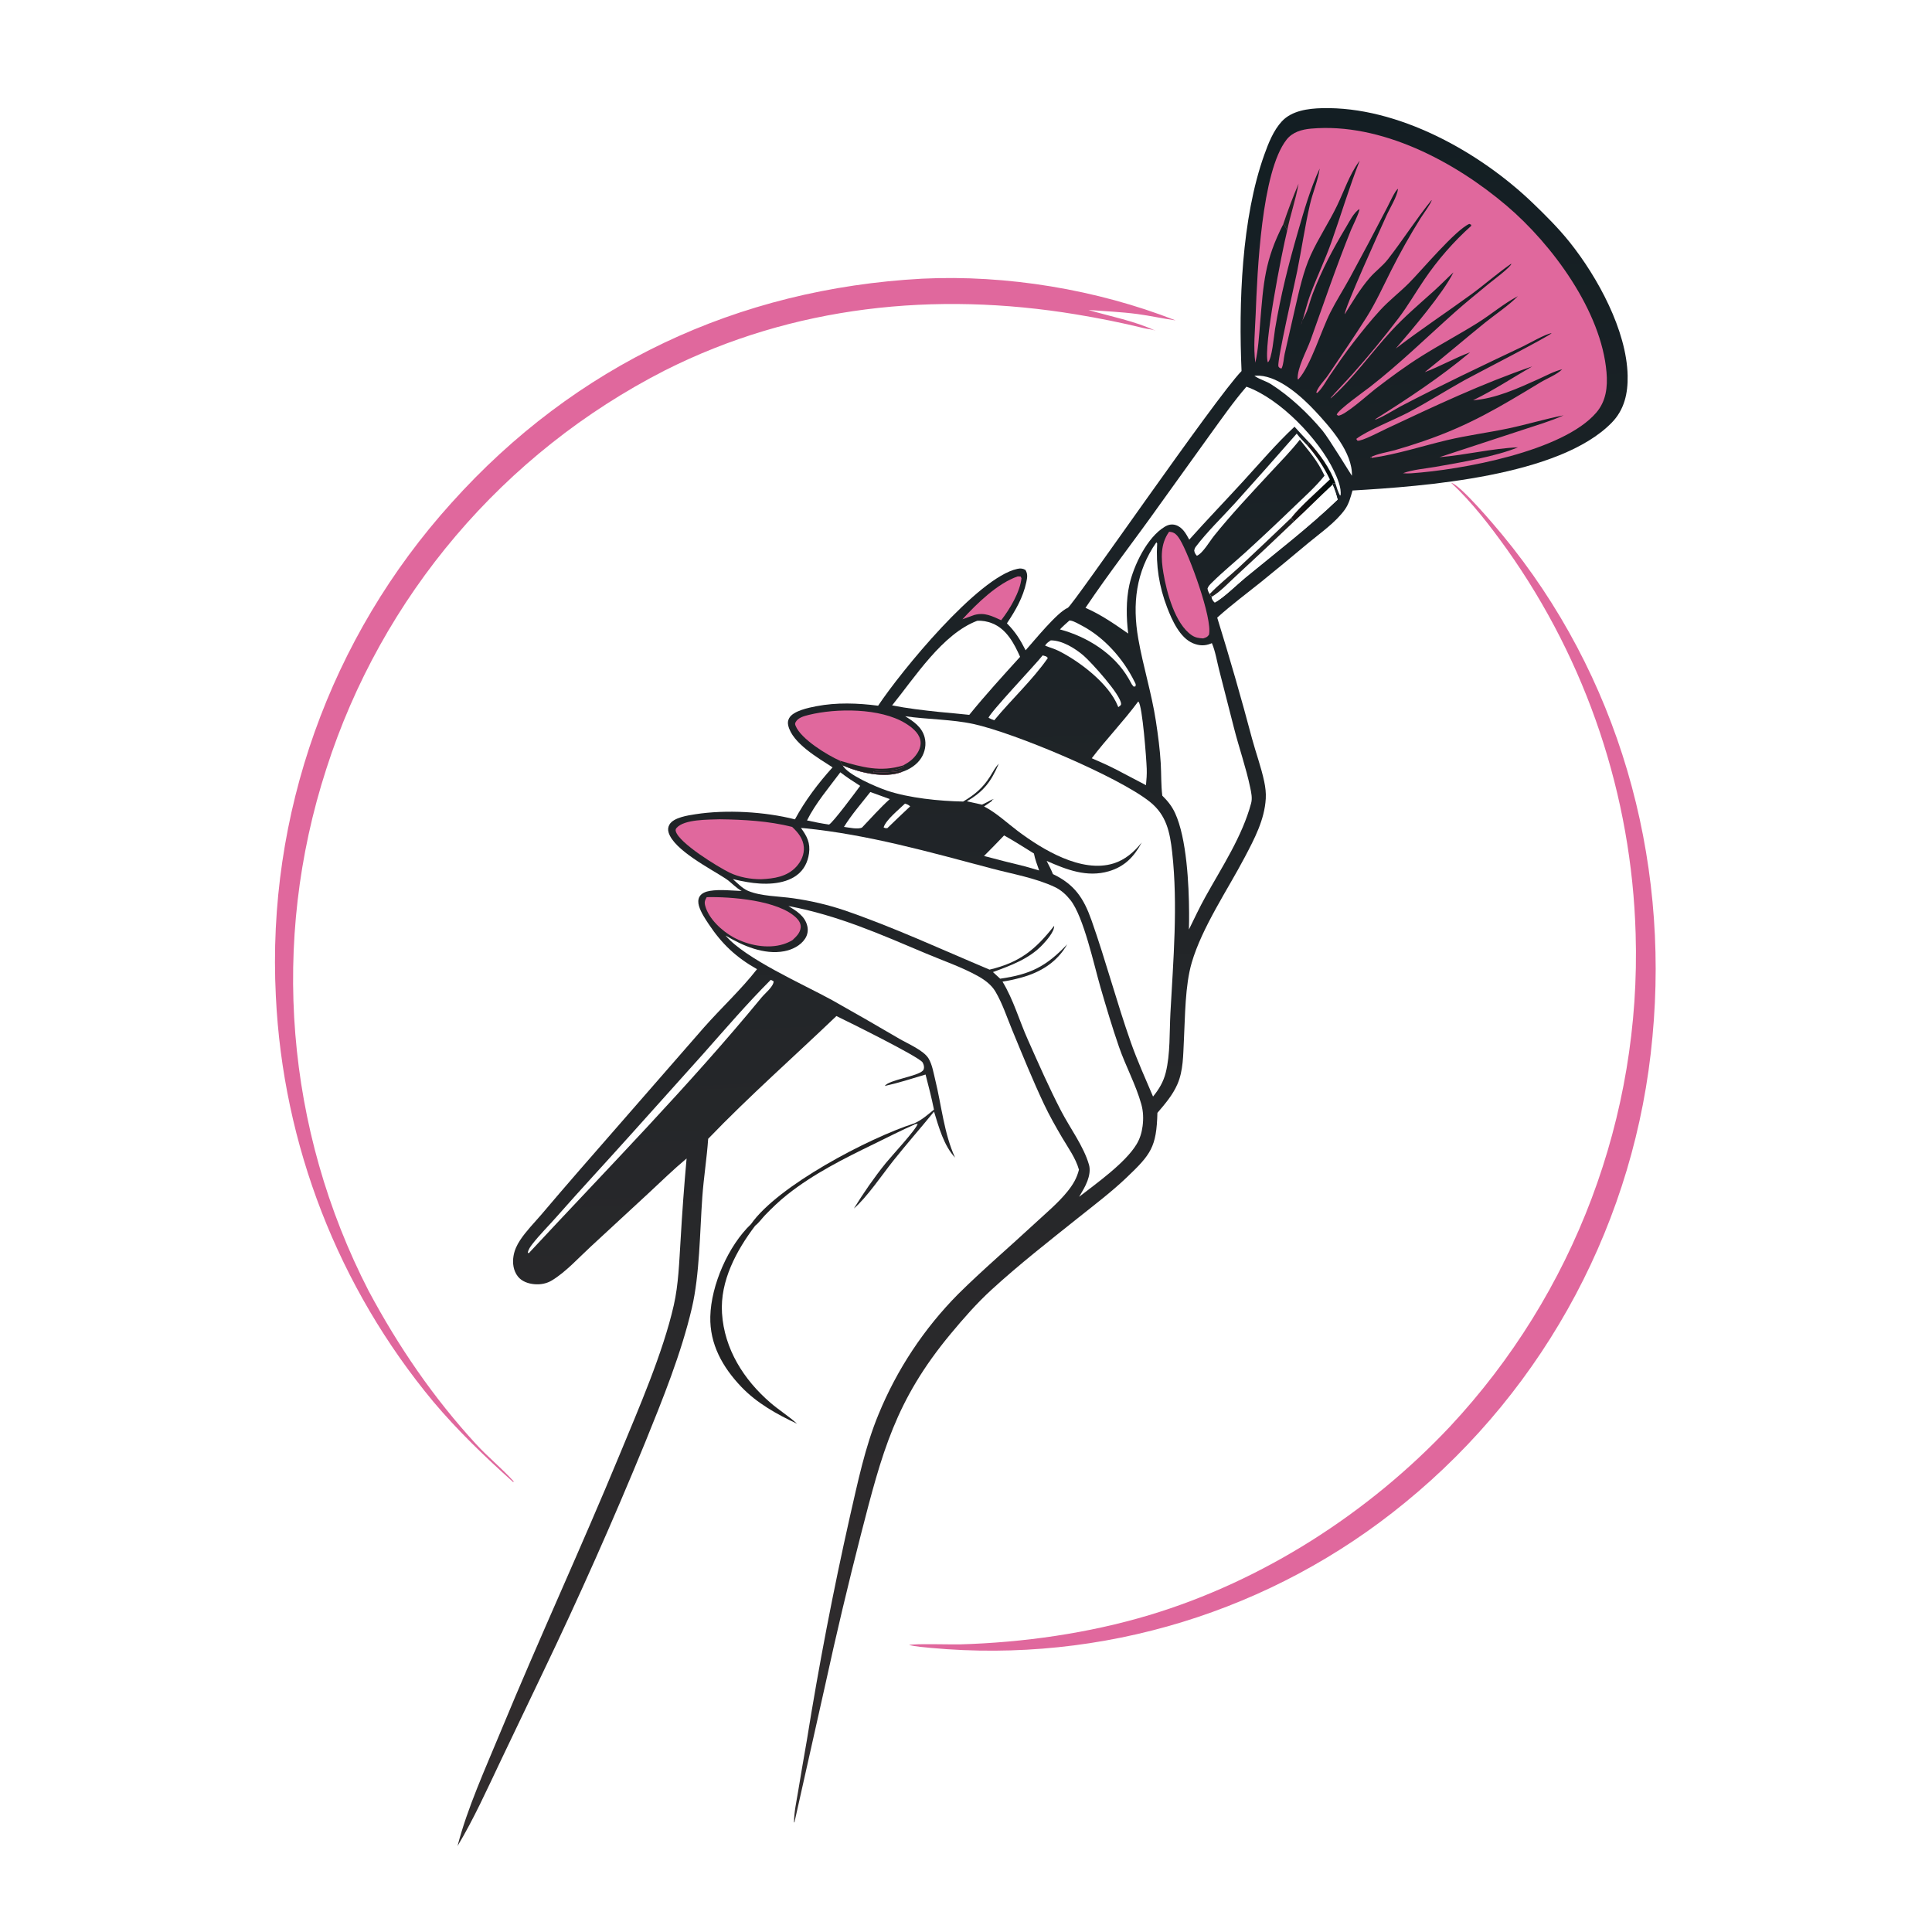 <svg version="1.1" xmlns="http://www.w3.org/2000/svg" style="display: block;" viewBox="0 0 2048 2048" width="1024" height="1024">
<defs>
	<linearGradient id="Gradient1" gradientUnits="userSpaceOnUse" x1="1402.78" y1="533.818" x2="1377.77" y2="526.346">
		<stop class="stop0" offset="0" stop-opacity="1" stop-color="rgb(3,12,11)"/>
		<stop class="stop1" offset="1" stop-opacity="1" stop-color="rgb(26,21,22)"/>
	</linearGradient>
	<linearGradient id="Gradient2" gradientUnits="userSpaceOnUse" x1="1056.52" y1="132.909" x2="1145.01" y2="1904.43">
		<stop class="stop0" offset="0" stop-opacity="1" stop-color="rgb(19,30,35)"/>
		<stop class="stop1" offset="1" stop-opacity="1" stop-color="rgb(50,45,46)"/>
	</linearGradient>
</defs>
<path transform="translate(0,0)" fill="rgb(255,255,255)" d="M 0 0 L 2048 0 L 2048 2048 L 0 2048 L 0 0 z"/>
<path transform="translate(0,0)" fill="url(#Gradient2)" d="M 1316.09 393.336 C 1312.99 321.854 1315.97 231.652 1340.23 163.955 C 1344.6 151.777 1349.84 138.362 1358.75 128.712 C 1369.34 117.25 1386.71 115.026 1401.54 114.659 C 1481.68 112.675 1568.04 160.737 1624.61 215.04 C 1638.3 228.172 1652.07 241.916 1663.93 256.736 C 1693.53 293.759 1724.37 350.273 1725.36 398.166 C 1725.75 416.811 1721.97 434.219 1708.58 447.967 C 1652.94 505.075 1509.24 515.551 1433.7 519.959 C 1431.7 527.001 1429.95 534.086 1425.62 540.136 C 1415.86 553.786 1399.65 564.974 1386.78 575.651 C 1370.31 589.503 1353.71 603.201 1336.99 616.742 C 1321.36 629.242 1305.16 641.321 1290.3 654.714 C 1303.51 697.274 1315.83 740.103 1327.27 783.174 C 1331.37 798.297 1336.94 813.321 1340.15 828.636 C 1341.39 834.593 1342.12 840.479 1341.77 846.571 C 1340.46 869.058 1329.77 889.132 1319.49 908.686 C 1301.18 943.536 1274.26 982.945 1263.29 1020.43 C 1256.15 1044.84 1256.33 1077.08 1254.98 1102.68 C 1254.15 1118.3 1254.45 1134.76 1248.09 1149.35 C 1243.06 1160.89 1234.98 1170.21 1226.9 1179.68 C 1225.98 1216.06 1219.99 1223.74 1194.05 1248.43 C 1178.03 1263.69 1160.27 1277.08 1143 1290.88 C 1111.85 1315.77 1080.34 1340.35 1050.92 1367.3 C 1035.25 1381.66 1021.33 1397.59 1007.77 1413.91 C 949.12 1484.52 934.913 1539.9 912.579 1626.71 C 899.014 1679.56 886.42 1732.66 874.802 1785.97 L 842.372 1930.73 C 842.106 1931.89 842.454 1931.59 841.687 1931.92 C 841.723 1920.98 844.236 1909.79 846.026 1899.01 C 849.039 1880.77 852.153 1862.56 855.366 1844.36 C 868.079 1765.1 883.255 1686.25 900.871 1607.93 C 909.261 1571.47 916.903 1533.93 931.283 1499.25 C 950.815 1451.62 979.511 1408.3 1015.74 1371.73 C 1041.91 1345.83 1070.05 1321.88 1097.04 1296.84 C 1108.5 1286.21 1121.66 1275.26 1131.47 1263.12 C 1137.25 1255.98 1141.5 1248.97 1143.73 1239.92 C 1140.22 1227.53 1132.39 1216.92 1125.91 1205.92 C 1119.17 1194.46 1112.42 1182.57 1106.74 1170.54 C 1094.57 1144.75 1083.8 1118.05 1072.89 1091.7 C 1067.32 1078.24 1062.6 1063.61 1055.17 1051.08 C 1050.85 1043.77 1043.65 1038.56 1036.33 1034.5 C 1019.33 1025.09 999.984 1018.48 982.061 1010.92 C 933.055 990.264 888.523 970.396 835.787 960.434 C 844.332 965.637 853.285 971.07 855.758 981.589 C 856.891 986.212 856.04 991.097 853.409 995.064 C 848.646 1002.4 839.703 1006.77 831.33 1008.35 C 809.862 1012.4 787.095 1002.5 769.128 991.692 C 789.826 1016.26 851.681 1043.49 881.985 1060.14 C 905.963 1073.62 929.813 1087.32 953.531 1101.25 C 962.204 1106.3 979.129 1113.44 984.283 1121.97 C 988.177 1128.42 989.579 1137.3 991.368 1144.57 C 997.977 1171.44 1000.79 1202.02 1012.42 1227.11 C 1000.5 1214.53 995.094 1194.48 990.118 1178.34 C 975.9 1195.84 960.973 1212.76 946.937 1230.4 C 935.588 1244.67 918.554 1269.77 905.155 1281.07 C 915.593 1264.25 926.479 1248.42 938.91 1233 C 944.845 1225.64 971.304 1197.24 972.791 1191.28 L 970.303 1191.63 L 968.848 1190.93 C 977.024 1187.39 983.216 1181.81 990.046 1176.23 C 987.524 1163.72 984.332 1151.41 981.136 1139.05 C 966.851 1143.31 952.528 1147.95 937.969 1151.16 C 941.887 1144.74 972.489 1141.1 978.294 1134.88 C 979.764 1133.3 979.682 1130.95 979.134 1128.93 C 979.003 1128.45 978.297 1126.57 977.883 1126.04 C 972.611 1119.32 898.756 1082.94 886.629 1077.05 C 841.43 1120.32 794.021 1162.08 750.692 1207.18 C 749.281 1227.74 745.96 1248.18 744.486 1268.79 C 741.831 1305.91 741.72 1350.99 733.419 1386.52 C 722.105 1434.93 702.475 1483.2 683.825 1529.22 C 649.962 1611.8 613.687 1693.38 575.047 1773.85 L 530.395 1867.25 C 516.199 1897.1 502.044 1928.53 485.012 1956.84 C 495.277 1916.87 514.876 1873.88 530.767 1835.43 C 571.544 1736.77 616.397 1639.94 657.14 1541.28 C 677.008 1493.17 702.821 1433.96 714.22 1383.69 C 719.314 1361.22 719.921 1337.92 721.425 1315 C 723.074 1285.98 725.202 1256.99 727.808 1228.05 C 713.947 1239.59 700.964 1252.3 687.753 1264.58 L 626.221 1321.46 C 613.477 1333.21 599.897 1348.28 585.095 1357.26 C 579.497 1360.66 573.239 1361.82 566.739 1361.32 C 560.164 1360.82 553.074 1358.42 548.901 1353.04 C 544.158 1346.93 543.095 1338.89 544.345 1331.42 C 545.374 1325.27 547.889 1319.89 551.279 1314.71 C 557.595 1305.07 566.383 1296.2 573.927 1287.41 C 586.533 1272.54 599.225 1257.74 612.003 1243.02 L 746.194 1089.18 C 764.592 1068.36 785.368 1049.26 802.484 1027.36 C 780.396 1014.87 765.457 1000.91 751.336 979.737 C 747.392 973.822 742.883 967.059 740.881 960.185 C 739.995 957.142 739.837 953.419 741.456 950.574 C 743.727 946.583 748.468 945.035 752.717 944.345 C 763.312 942.622 775.453 944.1 786.216 944.476 C 779.474 940.783 775.352 935.419 769.107 931.319 C 753.152 920.845 714.286 901.054 708.73 882.446 C 707.82 879.4 708.108 876.698 709.743 873.926 C 714.064 866.596 729.259 864.35 737.032 863.143 C 769.687 858.071 810.482 860.347 842.678 868.555 C 853.322 848.755 867.457 830.088 882.556 813.428 C 867.56 803.683 839.769 787.817 835.53 768.951 C 834.895 766.128 835.173 763.776 836.576 761.206 C 840.779 753.505 857.319 750.173 865.353 748.621 C 886.822 744.477 909.274 745.269 930.858 748.079 C 955.264 711.366 1036.68 611.982 1078.39 603.032 C 1081.74 602.313 1083.96 602.495 1086.95 604.113 C 1089.67 608.384 1088.96 612.387 1087.94 617.128 C 1084.46 633.353 1076.51 647.133 1067.37 660.761 C 1076.51 669.993 1081.39 677.878 1087.2 689.329 C 1096.42 679.053 1120.59 649.055 1131.9 644.321 C 1137.13 642.131 1288.77 421.184 1316.09 393.336 z"/>
<path transform="translate(0,0)" fill="rgb(224,104,157)" d="M 1330.7 384.504 C 1328.47 367.843 1330.4 349.961 1331.06 333.175 C 1332.81 288.777 1337.08 181.918 1363.86 147.987 C 1370.24 139.906 1380.01 137.208 1389.87 136.337 C 1464 129.793 1541.96 171.199 1597.06 218.018 C 1645.5 259.18 1697.67 330.05 1702.99 394.867 C 1704.26 410.289 1702.58 425.19 1692.11 437.415 C 1656.95 478.463 1549.12 498.105 1495.8 501.724 C 1492.86 501.923 1490.14 501.935 1487.2 501.605 C 1497.66 497.773 1510.45 496.827 1521.47 494.918 C 1546.42 490.598 1586.13 483.818 1609.13 474.167 C 1581.15 475.409 1553.71 482.398 1525.83 484.66 L 1613.93 455.74 C 1628.51 450.834 1643.45 446.626 1657.49 440.265 C 1637.57 444.159 1618.17 450.119 1598.33 454.261 C 1576.86 458.746 1555.13 461.525 1533.74 466.613 C 1507.57 472.839 1480.81 481.623 1454.21 485.368 L 1453.58 484.385 L 1452.93 484.717 L 1453.34 485.424 L 1452.41 484.872 C 1460.27 480.832 1470.04 479.556 1478.55 477.216 C 1488.69 474.323 1498.75 471.153 1508.72 467.711 C 1557.42 451.023 1589.33 431.748 1632.81 405.41 C 1639.53 401.336 1650.77 396.897 1656.02 391.432 C 1647.05 393.713 1638.87 398.241 1630.49 402.028 C 1609.08 411.701 1585.17 422.613 1561.53 424.277 C 1583.02 413.907 1603.51 400.341 1624.21 388.412 C 1571.15 406.587 1520.55 430.513 1469.87 454.325 C 1464.1 457.035 1443.26 468.076 1438.93 467.13 L 1437.7 465.269 C 1448.76 456.569 1479.14 444.454 1493.33 436.947 C 1513.42 426.319 1532.54 414.138 1552.37 403.064 C 1561.93 397.727 1643.82 355.648 1644.74 353.132 C 1637.69 354.291 1620.88 364.11 1613.64 367.555 C 1570.59 388.039 1527.17 408.495 1484.94 430.61 C 1480.58 432.89 1460.14 445.415 1457.39 444.677 C 1492.26 422.651 1526.71 399.996 1558.39 373.464 C 1541.91 379.517 1526.69 388.378 1510.29 394.514 C 1531.74 377.478 1552.46 359.616 1573.75 342.384 C 1585.15 333.149 1598.8 324.3 1609 313.971 C 1594.23 321.63 1580.74 333.269 1566.51 342.167 C 1546.99 354.377 1526.62 365.196 1507.11 377.399 C 1489.88 388.173 1473.51 400.306 1457.42 412.686 C 1450.76 417.81 1425.45 440.79 1418.46 440.624 L 1416.98 439.512 C 1418.29 434.546 1446.26 414.795 1452.25 410.13 C 1483.75 385.593 1512.34 357.616 1542.12 331.048 C 1553.78 320.648 1566.05 310.858 1578.07 300.877 C 1581.78 297.799 1602.07 282.776 1602.2 279.371 L 1603.33 278.706 L 1603.67 279.214 L 1603.78 278.462 L 1603.9 278.963 L 1603.04 278.862 L 1604.29 278.373 L 1603.05 279.849 L 1601.64 279.747 C 1586.98 289.925 1573.59 301.843 1559.15 312.359 C 1532.82 331.528 1505.39 349.659 1479.59 369.461 C 1496.43 349.861 1529.78 310.801 1540.7 288.743 C 1533.65 295.185 1527.05 302.081 1519.96 308.465 C 1504.4 322.473 1488.56 335.862 1474.39 351.329 C 1452.77 374.919 1434.6 401.039 1410.52 422.418 L 1411.15 421.13 L 1409.29 423.173 C 1417.29 413.948 1425.91 405.313 1434.03 396.199 C 1450.78 377.397 1467.33 357.342 1482.52 337.265 C 1492.37 324.234 1500.64 309.909 1509.83 296.399 C 1524.03 275.459 1540.72 256.325 1559.55 239.419 L 1559.45 238.202 L 1557.49 237.351 C 1542.76 243.828 1506.8 286.804 1493.47 300.165 C 1483.7 309.956 1472.53 318.491 1463.19 328.673 C 1453.19 339.576 1443.84 351.211 1434.77 362.897 C 1426.07 374.115 1418.04 385.77 1410.02 397.484 C 1405.87 403.558 1401.74 411.719 1396.3 416.576 L 1395.27 416.071 C 1397.43 409.409 1403.9 403.533 1407.81 397.715 C 1421.47 377.348 1435.53 357.009 1448.62 336.277 C 1458.58 320.513 1466.33 303.226 1474.73 286.619 C 1484.25 267.81 1494.77 248.989 1505.98 231.137 C 1507.84 228.175 1518.31 213.655 1517.55 212.037 C 1501.09 232.306 1487.18 254.397 1471.15 274.935 C 1465.52 282.161 1457.9 287.573 1451.92 294.51 C 1441.62 306.463 1433.8 319.8 1425.5 333.107 C 1424.79 327.643 1463.92 241.401 1469.71 228.575 C 1473.45 220.266 1480.76 208.959 1482 200.185 C 1479.26 201.104 1472.5 216.021 1470.91 219.053 C 1457.81 244.44 1444.43 269.679 1430.77 294.764 C 1424.1 306.964 1416.5 318.79 1410.24 331.175 C 1400.69 350.07 1389.38 387.669 1376.52 401.931 L 1375.55 402.04 C 1375.03 389.759 1385.07 372.221 1389.24 360.593 C 1403.27 321.439 1416.59 282.222 1432.16 243.631 C 1433.5 240.325 1441.67 223.923 1441 221.58 C 1434.85 225.557 1430.56 234.664 1426.81 240.889 C 1412.94 263.908 1401.11 286.254 1391.49 311.43 C 1389.17 317.51 1387.61 323.844 1385.36 329.934 C 1383.67 334.516 1380.61 338.452 1379.42 343.277 C 1379.35 343.542 1379.32 343.812 1379.26 344.08 C 1382.85 333.364 1385.16 322.473 1389.15 311.81 C 1396.09 293.213 1404.76 275.237 1411.38 256.549 C 1421.53 227.89 1430.2 198.621 1441.33 170.318 C 1441.07 170.67 1440.8 171.018 1440.55 171.373 C 1430.38 185.334 1424.79 202.53 1417.33 218.021 C 1408.78 235.801 1397.69 252.279 1389.44 270.351 C 1381.58 287.569 1377.27 307.792 1372.97 326.171 L 1361.77 375.283 C 1360.65 380.399 1360.72 385.779 1358.53 390.59 C 1356.09 390.226 1356.53 390.122 1355.09 388.373 C 1353.95 381.068 1372.07 302.34 1375.06 287.529 C 1379.8 264.003 1383.18 240.375 1388.56 216.939 C 1391.47 204.23 1397.14 191.48 1398.92 178.659 C 1388.87 200.315 1382.4 222.999 1375.81 245.868 C 1365.55 281.507 1357.77 312.228 1351.59 348.867 C 1350.5 355.371 1348.38 380.92 1343.95 384.126 C 1338.77 368.677 1359.14 265.829 1364.34 244.992 C 1363.48 241.584 1362.68 240.251 1360.31 237.65 C 1340.61 276.021 1339.29 300.206 1335.8 342.279 C 1334.63 356.392 1333.77 370.642 1330.7 384.504 z"/>
<path transform="translate(0,0)" fill="rgb(34,34,35)" d="M 1376.52 194.769 C 1373.53 211.808 1367.66 228.074 1364.34 244.992 C 1363.48 241.584 1362.68 240.251 1360.31 237.65 C 1365.13 223.14 1370.53 208.835 1376.52 194.769 z"/>
<path transform="translate(0,0)" fill="rgb(255,255,255)" d="M 849.052 877.696 C 850.187 877.752 851.306 877.812 852.437 877.924 C 920.416 884.687 985.631 903.284 1051.41 920.699 C 1073.17 926.462 1098.12 930.753 1118.38 940.431 C 1124.9 943.549 1130.24 948.473 1134.7 954.103 C 1148.74 971.799 1159.66 1022.85 1166.5 1046.43 C 1172.64 1067.58 1178.97 1088.88 1186.16 1109.69 C 1193.24 1130.17 1204.07 1149.83 1209.85 1170.56 C 1211.97 1178.16 1212.21 1185.93 1211.2 1193.72 C 1210.3 1200.65 1208.42 1206.98 1204.78 1213.01 C 1192.77 1232.87 1162.48 1254.22 1143.92 1268.66 C 1147.08 1263.31 1150.53 1257.75 1152.7 1251.91 C 1154.69 1246.54 1155.98 1240.27 1154.36 1234.65 C 1148.72 1215.01 1134.17 1195.72 1124.73 1177.46 C 1112 1152.87 1100.89 1127.58 1089.64 1102.29 C 1080.42 1081.78 1074.39 1059.85 1062.69 1040.55 C 1069.15 1039.61 1075.78 1038.11 1082.08 1036.41 C 1102.92 1030.79 1120.36 1020.15 1131.25 1001.08 C 1108.86 1024.58 1092.43 1032.85 1060.21 1037.46 L 1052.57 1030.43 C 1071.3 1023.58 1091.16 1016.35 1105.13 1001.47 C 1109.35 996.962 1117.68 987.732 1117.46 981.385 C 1097.75 1006.51 1081.05 1020.28 1048.96 1027.85 C 997.803 1006.34 947.101 982.788 894.533 964.776 C 877.095 958.984 859.169 954.784 840.973 952.228 C 826.199 950.028 806.529 950.168 792.816 944.284 C 786.936 941.76 781.638 936.096 776.865 931.885 C 781.942 933.133 787.063 934.192 792.218 935.059 C 808.862 937.897 830.614 938.295 844.762 927.656 C 852.29 921.994 856.276 913.889 857.583 904.687 C 859.164 893.563 855.396 886.335 849.052 877.696 z"/>
<path transform="translate(0,0)" fill="rgb(255,255,255)" d="M 959.512 759.245 C 983.273 762.7 1008.62 762.406 1031.95 767.478 C 1075.45 776.936 1185.08 823.068 1218.83 849.888 C 1236.5 863.931 1240.19 882.128 1242.56 903.543 C 1248.78 959.79 1243.72 1017.63 1240.69 1073.9 C 1239.6 1094.12 1240.66 1117.34 1235.74 1136.97 C 1233.26 1146.87 1228.64 1154.52 1222.28 1162.4 C 1214.18 1143.37 1205.56 1124.35 1198.69 1104.83 C 1183.69 1062.22 1172.16 1018.33 1157.12 975.743 C 1148.8 952.209 1139.26 937.652 1116.18 926.585 C 1114.22 921.771 1111.89 917.212 1109.51 912.6 C 1130.63 921.911 1152.21 930.411 1175.5 923.545 C 1192.31 918.591 1202.3 907.974 1210.32 893.018 C 1202.28 903.008 1192.83 911.424 1180.31 915.298 C 1146.36 925.803 1104.91 900.443 1079.04 881.024 C 1067.92 872.674 1056.33 861.774 1044.08 855.371 C 1043.76 855.206 1043.44 855.052 1043.12 854.892 C 1046.03 853.002 1048.83 850.945 1051.66 848.936 L 1051.23 849.062 C 1052.09 847.31 1052.21 847.629 1053.92 846.935 C 1051.84 847.387 1052.4 847.094 1050.82 847.957 C 1047.55 849.751 1044.37 851.424 1040.96 852.955 L 1024.89 849.384 C 1042.75 839.022 1050.56 828.576 1058.72 809.603 C 1054.88 813.501 1052.34 818.665 1049.42 823.27 C 1041.81 835.276 1033.12 842.484 1020.98 849.676 C 995.802 849.179 963.679 845.997 940.055 838.027 C 929.459 834.452 898.23 821.258 893.365 811.358 C 911.159 819.086 937.339 825.37 956.202 818.246 C 964.085 815.725 971.973 810.656 976.485 803.569 C 980.616 797.081 982.125 788.989 980.134 781.513 C 977.248 770.68 968.489 764.76 959.512 759.245 z"/>
<path transform="translate(0,0)" fill="rgb(255,255,255)" d="M 1225.81 574.867 L 1226.65 576.066 C 1225.22 599.551 1228.74 621.887 1237.18 643.885 C 1242.27 657.158 1250.69 676.245 1264.81 681.959 C 1271.28 684.577 1277.07 684.846 1283.49 682.237 C 1283.88 682.081 1284.25 681.916 1284.63 681.755 C 1288.31 690.197 1289.99 701.017 1292.3 710.018 L 1308.1 771.792 C 1313.42 792.741 1320.85 813.686 1325.25 834.765 C 1326.38 840.192 1327.71 845.969 1326.25 851.435 C 1316.84 886.601 1295.48 918.749 1277.94 950.386 C 1271.59 961.763 1266.04 973.646 1260.29 985.334 C 1260.46 979.388 1260.53 973.439 1260.48 967.49 C 1260.34 937.976 1257.94 888.506 1245.63 861.891 C 1242.22 854.509 1237.81 849.096 1232.08 843.423 C 1230.68 832.212 1231.1 820.506 1230.44 809.194 C 1229.57 794.231 1227.56 779.249 1225.3 764.44 C 1220.77 734.822 1211.76 706.443 1206.62 677.087 C 1200.19 640.284 1204.03 606.029 1225.81 574.867 z"/>
<path transform="translate(0,0)" fill="rgb(255,255,255)" d="M 1321.28 409.91 C 1356.95 422.656 1397.9 465.351 1414 499.074 C 1417.41 506.22 1422.3 517.21 1421.02 525.226 L 1420.14 524.757 L 1420.6 525.341 L 1420.45 525.357 C 1418.27 521.012 1416.87 516.711 1415.49 512.077 C 1409.69 496.172 1398.85 481.304 1387.59 468.854 C 1382.39 463.421 1377.28 457.912 1372.24 452.329 C 1352.92 470.345 1335.6 490.745 1317.76 510.234 C 1298.83 530.919 1279.32 551.129 1260.66 572.051 C 1257.25 565.773 1253.51 558.802 1246.18 556.552 C 1242.1 555.302 1238.34 556.191 1234.75 558.339 C 1215.98 569.551 1201.75 599.434 1197.17 619.985 C 1193.53 636.307 1193.91 655.015 1195.93 671.587 C 1181.39 661.47 1166.98 651.436 1150.66 644.335 C 1175.67 607.079 1203.36 571.733 1229.28 535.117 L 1283.1 460.217 C 1295.45 443.232 1307.53 425.803 1321.28 409.91 z"/>
<path transform="translate(0,0)" fill="rgb(255,255,255)" d="M 1035.81 658.083 C 1041.2 657.689 1046.64 658.729 1051.67 660.711 C 1067 666.757 1075.06 682.118 1081.35 696.275 C 1063.08 716.443 1044.6 736.64 1027.46 757.775 C 1016.69 756.614 1005.9 755.673 995.124 754.65 C 978.577 752.898 961.998 750.976 945.667 747.747 C 969.839 717.878 998.978 672.027 1035.81 658.083 z"/>
<path transform="translate(0,0)" fill="rgb(224,104,157)" d="M 762.761 868.47 C 788.449 868.808 814.658 870.232 839.666 876.539 C 845.981 882.417 851.461 889.109 852.107 898.069 C 852.665 905.794 849.267 913.144 844.116 918.744 C 834.235 929.488 820.515 931.348 806.764 932.015 C 795.593 932.058 783.342 929.865 773.252 924.947 C 761.259 919.102 719.653 893.679 716.33 881.076 C 715.969 879.708 716.283 878.712 717.224 877.622 C 725.236 868.328 751.045 868.916 762.761 868.47 z"/>
<path transform="translate(0,0)" fill="rgb(224,104,157)" d="M 890.441 806.415 C 877.02 800.545 849.071 783.432 843.448 769.552 C 842.782 767.908 842.529 767.206 843.349 765.611 C 845.867 760.714 852.347 759.053 857.293 757.832 C 886.545 750.608 932.958 750.404 959.573 766.584 C 965.967 770.471 973.554 776.245 975.441 783.897 C 976.735 789.146 975.115 794.257 972.218 798.665 C 968.221 804.746 963.597 807.988 957.299 811.414 L 958.172 812.494 C 954.95 814.62 949.192 815.92 945.342 816.554 C 940.792 817.304 928.616 816.018 925.586 818.239 L 926.117 819.088 C 936.151 818.797 946.095 818.784 955.992 816.913 L 956.202 818.246 C 937.339 825.37 911.159 819.086 893.365 811.358 C 892.032 809.808 891.298 808.262 890.441 806.415 z"/>
<path transform="translate(0,0)" fill="rgb(34,34,35)" d="M 890.441 806.415 C 913.855 813.254 933.218 818.773 957.299 811.414 L 958.172 812.494 C 954.95 814.62 949.192 815.92 945.342 816.554 C 940.792 817.304 928.616 816.018 925.586 818.239 L 926.117 819.088 C 936.151 818.797 946.095 818.784 955.992 816.913 L 956.202 818.246 C 937.339 825.37 911.159 819.086 893.365 811.358 C 892.032 809.808 891.298 808.262 890.441 806.415 z"/>
<path transform="translate(0,0)" fill="rgb(255,255,255)" d="M 1374.57 459.643 C 1377.98 464.206 1382.09 468.255 1385.99 472.401 L 1387.59 468.854 C 1398.85 481.304 1409.69 496.172 1415.49 512.077 L 1412.6 512.698 L 1412.52 513.753 C 1415.01 518.869 1416.44 524.133 1417.95 529.593 C 1387.25 559.047 1352.98 585.314 1320.13 612.32 C 1311.97 619.028 1296.31 634.397 1287.7 638.655 C 1285.89 637.064 1284.68 635.177 1284.32 632.68 L 1282.31 629.715 C 1281.04 627.711 1280.46 626.263 1279.99 623.939 C 1280.89 621.16 1282.91 619.343 1284.93 617.34 C 1296.12 606.26 1308.53 596.127 1320.21 585.547 C 1337.97 569.327 1355.5 552.858 1372.8 536.146 C 1383.45 525.898 1394.84 515.78 1404.06 504.2 C 1396.36 488.036 1388.7 479.752 1377.89 466.062 C 1368.17 478.467 1356.99 489.746 1346.29 501.305 C 1326.23 522.975 1305.26 545.163 1286.8 568.175 C 1282.41 573.636 1274.91 586.635 1268.74 589.134 C 1266.99 587.14 1266.33 586.142 1265.91 583.508 C 1266.24 582.073 1266.61 580.857 1267.52 579.661 C 1279.78 563.473 1295.27 548.616 1308.96 533.578 C 1331.02 509.102 1352.89 484.456 1374.57 459.643 z"/>
<path transform="translate(0,0)" fill="rgb(255,255,255)" d="M 1412.52 513.753 C 1415.01 518.869 1416.44 524.133 1417.95 529.593 C 1387.25 559.047 1352.98 585.314 1320.13 612.32 C 1311.97 619.028 1296.31 634.397 1287.7 638.655 C 1285.89 637.064 1284.68 635.177 1284.32 632.68 C 1293.46 627.456 1301.89 618.192 1309.71 611.057 C 1330.62 591.758 1351.36 572.269 1371.92 552.594 C 1385.67 539.879 1398.79 526.502 1412.52 513.753 z"/>
<path transform="translate(0,0)" fill="rgb(34,34,35)" d="M 1368.74 548.985 L 1371.92 552.594 C 1351.36 572.269 1330.62 591.758 1309.71 611.057 C 1301.89 618.192 1293.46 627.456 1284.32 632.68 L 1282.31 629.715 C 1291.74 619.743 1303.13 610.872 1313.25 601.525 C 1331.85 584.126 1350.35 566.612 1368.74 548.985 z"/>
<path transform="translate(0,0)" fill="url(#Gradient1)" d="M 1385.99 472.401 L 1387.59 468.854 C 1398.85 481.304 1409.69 496.172 1415.49 512.077 L 1412.6 512.698 L 1412.52 513.753 C 1398.79 526.502 1385.67 539.879 1371.92 552.594 L 1368.74 548.985 C 1377.47 537.498 1398.58 519.146 1409.72 508.21 C 1403.47 495.252 1395.49 483.206 1385.99 472.401 z"/>
<path transform="translate(0,0)" fill="rgb(224,104,157)" d="M 749.149 951.029 C 774.478 950.46 825.066 954.146 844.27 973.096 C 846.957 975.747 849.185 979.424 848.752 983.353 C 848.118 989.114 843.945 992.938 839.916 996.674 C 836.928 998.431 833.749 999.842 830.442 1000.88 C 813.581 1006.18 792.904 1001.98 777.691 993.698 C 765.388 987 751.312 974.056 747.571 960.274 C 746.491 956.295 747.127 954.537 749.149 951.029 z"/>
<path transform="translate(0,0)" fill="rgb(224,104,157)" d="M 1239.32 563.646 C 1240.43 563.793 1240.96 563.831 1241.97 564.058 C 1246.25 565.015 1248.8 568.711 1250.94 572.224 C 1260.4 587.747 1285.61 655.905 1281.55 672.895 C 1279.69 675.511 1278.31 675.794 1275.38 676.736 C 1270.76 676.454 1267.16 676.005 1263.25 673.345 C 1245.43 661.2 1236.62 627.473 1233.25 607.396 C 1230.69 592.157 1229.89 576.799 1239.32 563.646 z"/>
<path transform="translate(0,0)" fill="rgb(255,255,255)" d="M 1206.54 743.623 C 1206.68 743.754 1206.84 743.869 1206.96 744.014 C 1211.02 748.739 1215.19 803.849 1215.58 814.919 C 1215.79 820.749 1215.36 826.527 1214.78 832.324 L 1183.49 815.896 C 1174.88 811.504 1166.2 807.56 1157.32 803.774 C 1173.04 783.139 1191.12 764.503 1206.54 743.623 z"/>
<path transform="translate(0,0)" fill="rgb(255,255,255)" d="M 817.041 1038.67 C 818.186 1039.06 819.075 1039.68 820.098 1040.31 C 819.849 1045.95 810.923 1052.95 807.377 1057.27 C 730.66 1150.57 643.989 1238.69 561.59 1327.29 L 560.841 1328.3 L 559.521 1328.08 C 559.807 1324.74 562.419 1321.21 564.467 1318.58 C 572.161 1308.73 581.62 1299.39 589.926 1289.95 C 615.819 1260.53 642.53 1231.88 668.676 1202.7 L 745.562 1117 C 768.993 1090.57 792.066 1063.65 817.041 1038.67 z"/>
<path transform="translate(0,0)" fill="rgb(255,255,255)" d="M 890.791 818.677 C 897.551 823.917 904.609 828.486 911.826 833.054 C 906.653 840.082 883.133 871.78 878.833 874.076 C 870.95 872.914 863.235 871.431 855.463 869.677 C 864.432 851.614 878.732 834.863 890.791 818.677 z"/>
<path transform="translate(0,0)" fill="rgb(224,104,157)" d="M 1078.84 611.001 L 1081.9 611.126 L 1082.8 612.966 C 1081.27 627.638 1070.3 645.97 1061.29 657.478 C 1051.56 653.06 1043.69 648.895 1032.77 651.916 L 1020.2 656.482 C 1035.51 639.817 1057.26 618.423 1078.84 611.001 z"/>
<path transform="translate(0,0)" fill="rgb(255,255,255)" d="M 1329.7 398.355 C 1331.47 398.229 1333.25 398.127 1335.02 398.228 C 1356.69 399.466 1380.51 421.076 1394.4 436.023 C 1410.21 453.046 1433.95 479.691 1433.08 504.343 C 1432.73 504.104 1408.24 464.034 1401.95 456.531 C 1386.63 438.229 1367.63 420.234 1347.43 407.326 C 1342.24 404.015 1336.1 402.512 1330.99 399.212 C 1330.56 398.932 1330.13 398.64 1329.7 398.355 z"/>
<path transform="translate(0,0)" fill="rgb(255,255,255)" d="M 1064.39 885.583 C 1075.11 891.538 1085.58 898.266 1096 904.747 C 1097.18 910.933 1099.47 916.805 1101.55 922.732 L 1086.76 918.456 C 1072.16 914.929 1057.6 911.237 1043.09 907.381 C 1050.34 900.282 1057.32 892.874 1064.39 885.583 z"/>
<path transform="translate(0,0)" fill="rgb(255,255,255)" d="M 922.562 839.558 C 929.429 842.101 936.311 844.601 943.208 847.059 C 932.876 856.443 923.445 867.059 913.823 877.176 C 909.623 879.529 899.393 877.103 894.648 876.542 C 902.655 863.565 913.156 851.578 922.562 839.558 z"/>
<path transform="translate(0,0)" fill="rgb(255,255,255)" d="M 1133.68 657.735 C 1134.23 657.803 1134.79 657.821 1135.33 657.938 C 1138.9 658.702 1143.29 661.338 1146.56 663.042 C 1170.59 675.583 1190.84 698.528 1202.74 722.811 C 1203.76 724.902 1204.35 725.321 1203.57 727.621 L 1201.66 727.799 L 1199.84 725.551 C 1198.7 723.401 1197.52 721.274 1196.29 719.172 C 1181.05 692.814 1152.45 674.914 1123.55 667.202 C 1126.7 663.834 1130.25 660.822 1133.68 657.735 z"/>
<path transform="translate(0,0)" fill="rgb(255,255,255)" d="M 1113.87 678.813 C 1126.1 678.846 1139.46 687.152 1148.57 694.909 C 1156.32 701.51 1188.53 736.858 1188.4 746.291 C 1188.37 747.87 1186.53 748.667 1185.4 749.58 C 1185.25 749.189 1185.11 748.795 1184.95 748.407 C 1175.42 724.592 1144.32 701.008 1122.03 689.884 C 1117.45 687.6 1112.59 686.395 1107.9 684.422 C 1109.2 681.694 1111.47 680.548 1113.87 678.813 z"/>
<path transform="translate(0,0)" fill="rgb(255,255,255)" d="M 1105.27 694.743 C 1107.57 695.475 1109.51 695.44 1110.7 697.627 C 1094.27 721.131 1072.2 741.379 1053.92 763.538 C 1051.78 762.798 1049.91 761.961 1047.92 760.885 C 1049 755.728 1097.72 704.365 1105.27 694.743 z"/>
<path transform="translate(0,0)" fill="rgb(255,255,255)" d="M 959.327 851.824 C 961.551 852.625 963.1 853.078 964.811 854.784 C 956.683 862.401 948.622 870.09 940.63 877.85 C 938.597 877.924 938.658 878.078 936.672 877.069 C 939.152 868.95 953.14 857.972 959.327 851.824 z"/>
<path transform="translate(0,0)" fill="rgb(224,104,157)" d="M 977.373 295.414 C 1067.07 291.066 1162.51 306.859 1246.14 339.598 C 1232.59 337.768 1219.2 334.666 1205.61 332.876 C 1188.45 330.613 1171.05 329.911 1153.78 328.585 C 1177.76 335.66 1202.31 340.051 1225.09 350.69 C 1224.3 350.385 1223.71 350.136 1222.92 349.899 C 1219.66 348.928 1216.17 348.749 1212.86 347.937 C 1188.79 342.03 1164.95 337.274 1140.49 333.237 C 991.278 308.61 840.813 324.086 704.846 392.613 C 533.727 480.028 404.535 632.078 345.902 815.068 C 286.541 998.146 302.701 1197.34 390.797 1368.46 C 422.321 1427.38 459.31 1481.52 504.615 1530.8 C 517.325 1544.63 532.094 1556.54 544.583 1570.42 L 544.008 1571.08 C 514.428 1544.64 485.001 1516.36 459.44 1485.96 C 358.542 1364.59 299.911 1213.66 292.416 1056 C 282.697 863.859 349.696 675.728 478.676 532.984 C 609.748 386.996 781.871 306.074 977.373 295.414 z"/>
<path transform="translate(0,0)" fill="rgb(224,104,157)" d="M 1538.26 511.748 C 1547.96 513.873 1584.36 557.076 1592.13 566.471 C 1715.47 715.514 1769.82 907.296 1751.67 1099.11 C 1734.12 1292.31 1639.52 1470.31 1489.23 1592.96 C 1348.49 1708.33 1167.97 1763.62 986.761 1746.85 C 979.02 1746.11 971.248 1745.55 963.655 1743.8 C 968.489 1742.12 1008.56 1743.36 1017.62 1743.1 C 1084.6 1741.19 1153.83 1731.39 1218.1 1712.11 C 1338.65 1675.94 1450.87 1603.79 1536.92 1512.34 C 1668.99 1370.99 1739.79 1183.13 1733.85 989.765 C 1729.64 843.38 1682.12 701.53 1597.3 582.147 C 1579.21 556.985 1560.92 533.051 1538.26 511.748 z"/>
<path transform="translate(0,0)" fill="rgb(34,34,35)" d="M 968.848 1190.93 L 970.303 1191.63 C 955.474 1198.12 941.079 1205.54 926.526 1212.62 C 894.365 1228.26 862.508 1244.15 834.343 1266.51 C 826.073 1273.08 818.432 1280.43 811.097 1288.01 C 807.878 1291.34 804.196 1296.55 800.544 1299.26 C 780.606 1325.6 763.19 1357.82 765.354 1391.98 C 767.763 1430.02 788.377 1462.56 816.73 1487 C 825.515 1494.58 835.424 1500.76 844.076 1508.47 L 844.879 1509.19 C 823.462 1499.18 802.323 1487.4 785.848 1470.15 C 766.013 1449.37 752.238 1424.91 752.953 1395.61 C 753.766 1362.27 772.001 1320.55 796.118 1297.59 C 824.406 1256.9 920.954 1206.35 968.848 1190.93 z"/>
</svg>